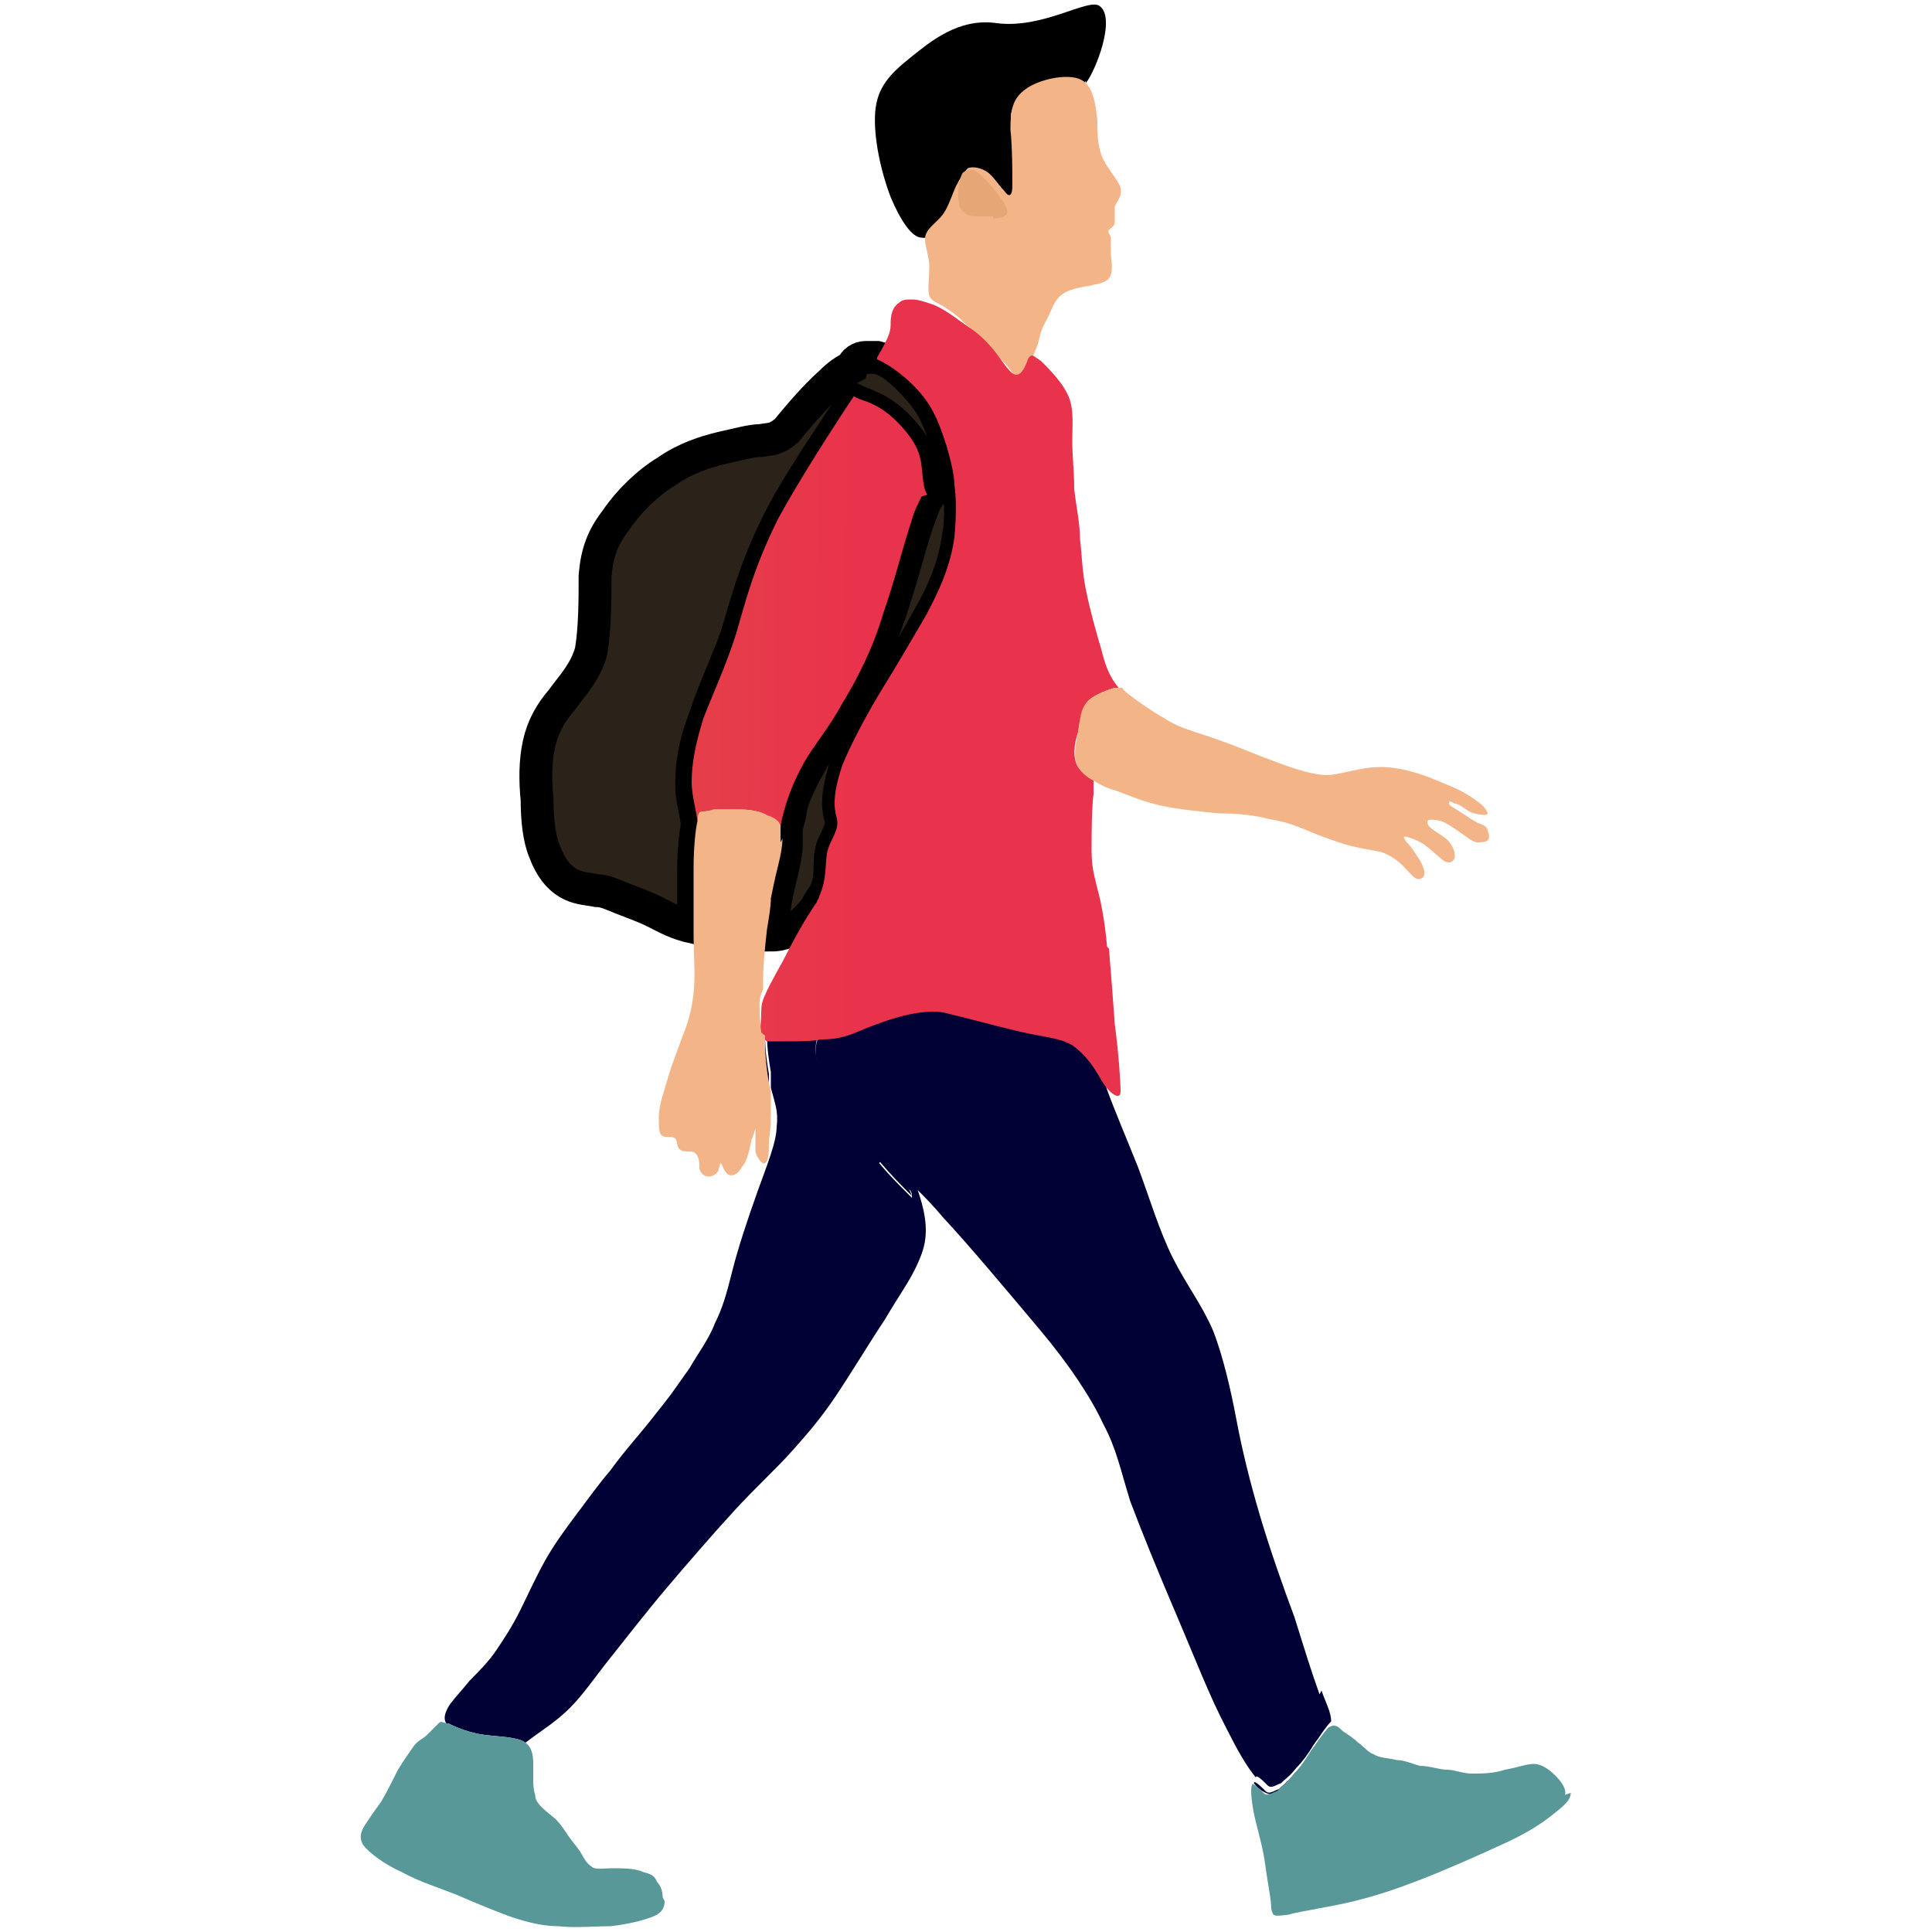 <?xml version="1.0" encoding="UTF-8"?>
<svg id="Capa_1" xmlns="http://www.w3.org/2000/svg" xmlns:xlink="http://www.w3.org/1999/xlink" version="1.1" viewBox="0 0 100 100">
  <!-- Generator: Adobe Illustrator 29.1.0, SVG Export Plug-In . SVG Version: 2.1.0 Build 142)  -->
  <defs>
    <style>
      .st0 {
        fill: #589899;
      }

      .st1 {
        fill: #2b2319;
        stroke: #000;
        stroke-miterlimit: 11.3;
        stroke-width: 1.7px;
      }

      .st2 {
        fill: url(#linear-gradient);
      }

      .st3 {
        fill: #e7a675;
      }

      .st4 {
        fill: #f3b587;
      }

      .st5 {
        fill: #000034;
      }
    </style>
    <linearGradient id="linear-gradient" x1="-1061.2" y1="1043.2" x2="-984.3" y2="1042.8" gradientTransform="translate(831.8 818.2) scale(.8 -.8)" gradientUnits="userSpaceOnUse">
      <stop offset="0" stop-color="#cb8938"/>
      <stop offset="1" stop-color="#e9334c"/>
    </linearGradient>
  </defs>
  <g>
    <path d="M56.2,4.2l-.5.6c-1.3,0-2.6.1-3.1.6-.5.4-.2,1.2,0,2.2,0,1,0,2.3-.2,2.8,0,.5,0,.1-.3-.2-.2-.3-.7-.5-1.2-.7-.4-.3-.8-.6-1.1-.3-.3.3-.5,1.1-.8,1.9-.3.7-.8,1.3-1.3,1.2-.5,0-1.1-.9-1.6-2.1-.5-1.3-.9-3.1-.8-4.4.1-1.3.8-2,1.8-2.8,1-.8,2.5-2.1,4.5-1.8,2.4.3,4.7-1.3,5.3-.9.9.6-.2,3.4-.7,4Z"/>
    <path id="path877" class="st4" d="M55.9,4.1c.7.3.8,1.3.9,2.1,0,.7,0,1.2.2,1.8.2.6.8,1.2,1,1.7.1.5-.2.7-.3,1,0,.3,0,.6,0,.8,0,.2-.2.3-.3.4s.1.3.1.4c0,.2,0,.4,0,.8,0,.4.2,1.1-.2,1.4-.4.3-1.5.3-2.1.6-.6.3-.7.8-.9,1.2-.2.4-.4.7-.5,1.2s-.4,1-.5,1.4c-.1.5-.2.9-.4.9-.2,0-.4-.4-.8-.9-.4-.4-.8-.9-1.2-1.3s-.8-.7-1.1-1c-.3-.3-.6-.5-.9-.7-.3-.2-.7-.3-.8-.6-.1-.3,0-.9,0-1.5,0-.6-.3-1.2-.2-1.6.1-.4.6-.7.9-1.1.3-.4.5-1.1.7-1.5s.4-.7.6-.9c.3-.1.7,0,1,.2s.6.7.9,1c.2.3.4.3.4-.3,0-.6,0-2-.1-2.9,0-1,.1-1.6.8-2.1.7-.5,2.1-.8,2.8-.5h0Z"/>
    <path id="path5483" class="st3" d="M51.4,11.3c.2,0,.5,0,.7-.2.1-.1,0-.4-.2-.7-.2-.3-.5-.7-.7-.9l-.2-.2h0c-.2-.2-.4-.4-.6-.5-.2,0-.5,0-.6.2-.1.2-.2.6-.2.9,0,.4,0,.8.2,1,.2.2.4.3.7.3.3,0,.5,0,.6,0q.1,0,.3,0h0Z"/>
    <path class="st5" d="M68.3,87.7c-.4-1.1-.8-2.4-1.3-4-.6-1.6-1.3-3.6-1.8-5.3s-.9-3.3-1.2-4.9-.7-3.3-1.2-4.6c-.6-1.4-1.4-2.4-2.1-3.8-.7-1.4-1.2-3.1-1.8-4.7-.6-1.5-1.2-2.9-1.6-4-.1-.3-.2-.6-.3-.9,0,0,0,0,0,0,0,0,0,0,0,0-.4-.7-.8-1.3-1.5-1.8-.7-.5-1.3-.4-2.7-.7-1.3-.3-2.6-.7-4-1-1.3-.3-3.2.5-4.4,1-.7.3-1.2.3-1.9.4,0,0,0,0,0,0-.5,0-1,0-1.8.1-.5,0-.8,0-1,0,0,0,0,0,0,0,0,.8.1,1.4.2,2,0,.3,0,.5,0,.8,0,0,0,0,0,0,.2.8.4,1.2.3,2,0,.8-.5,2-1,3.4-.5,1.4-1,2.9-1.3,4.1-.3,1.2-.5,1.9-.9,2.7-.3.8-.9,1.6-1.3,2.3-.5.7-.9,1.3-1.3,1.8-.4.5-.7.9-1.2,1.5-.5.6-1.1,1.3-1.6,2-.6.7-1.1,1.4-1.7,2.2-.6.8-1.2,1.6-1.7,2.5-.5.9-.9,1.8-1.3,2.6-.4.8-.8,1.4-1.2,2-.4.6-1,1.2-1.4,1.6-.4.5-.7.8-1,1.2-.2.3-.4.7-.2,1h0s0,0,.1,0c.4.2,1.1.5,1.9.6.8.1,1.7.1,2.1.4,0,0,0,0,0,0l.4-.3c.4-.3,1.2-.8,1.9-1.5.7-.7,1.3-1.6,2.1-2.6.8-1,1.8-2.3,2.9-3.6,1.1-1.3,2.4-2.8,3.5-4,1.1-1.2,2.2-2.2,3-3.1.8-.9,1.5-1.7,2.3-2.9.8-1.2,1.7-2.7,2.5-3.9.7-1.2,1.3-2,1.7-2.9.4-.9.7-1.8,0-3.8.4.4.8.8,1.3,1.4,1.4,1.5,3.4,3.9,5,5.8s2.7,3.6,3.3,4.9c.7,1.3.9,2.4,1.4,4,.6,1.6,1.5,3.8,2.4,5.9.9,2.1,1.7,4.2,2.6,5.9.5,1,1,1.9,1.5,2.5,0-.2.4.2.6.4.2.2.4,0,.7-.1.2-.2.5-.4.8-.8.3-.3.6-.7.9-1.2.3-.4.6-.9.9-1.2,0-.5-.3-1-.5-1.6ZM45.6,60.1c-.8-.9-1.7-2-2.4-3.2-.7-1.2-1.3-2.4-.8-3.4,0,0,0,0,0,0,.2.1.4.5,1,1.5,1,1.6,3,4.7,3.8,6.8,0,0,0,.1,0,.2-.7-.7-1.2-1.2-1.7-1.8Z"/>
    <path class="st5" d="M47.3,61.8c0,0,0,.1,0,.2-.7-.7-1.2-1.2-1.7-1.8-.8-.9-1.7-2-2.4-3.2-.7-1.2-1.3-2.4-.8-3.4,0,0,0,0,0,0,.2.1.4.5,1,1.5,1,1.6,3,4.7,3.8,6.8Z"/>
    <path class="st5" d="M56.9,55.7s0,0,0,0c-.4-.7-.8-1.3-1.5-1.8-.7-.5-1.3-.4-2.7-.7-1.3-.3-2.6-.7-4-1-1.3-.3-3.2.5-4.4,1-.7.3-1.2.3-1.9.4,0,0,0,0,0,0,.6-1,2.3-1.7,4.1-1.7s3.8.5,5.5.9c1.7.4,3.1.8,3.8,1.4.5.4.8,1,1,1.7Z"/>
    <path class="st5" d="M68.7,90.6c-.4,1-1.7,2.3-2.7,2.3-.4,0-.8-.2-1.1-.6,0-.2.4.2.6.4.2.2.4,0,.7-.1.2-.2.5-.4.8-.8.3-.3.6-.7.9-1.2.3-.4.6-.9.9-1.2,0,.4,0,.8-.2,1.3Z"/>
    <path class="st5" d="M25.1,90.1c.8.1,1.7.1,2.1.4-.6,0-1.2,0-1.9-.2-.8-.1-1.8-.4-2.2-.7,0,0-.1-.1-.1-.2,0,0,0,0,.1,0,.4.2,1.1.5,1.9.6Z"/>
    <path class="st5" d="M42.4,53.5c-.5,0-1,0-1.8.1-.5,0-.8,0-1,0,0,0,0,0,0,0,0,.8.1,1.4.2,2,0,.3,0,.5,0,.8-.2-.8-.3-1.8-.3-2.4,0-.3,0-.4,0-.5,0,0,0,0,0,0,0,0,.2,0,.4,0,.5,0,1.5,0,2.1,0,.2,0,.3,0,.4,0Z"/>
    <path class="st5" d="M47.4,61.9c-.7-.7-1.2-1.2-1.7-1.8-.8-.9-1.7-2-2.4-3.2-.7-1.2-1.3-2.4-.8-3.4,0,0,0,0,0,0,.2.1.4.5,1,1.5,1,1.6,3,4.7,3.8,6.8,0,0,0,.1,0,.2Z"/>
    <path class="st0" d="M81.3,92.8c0,.4-.4.7-.9,1.1-.5.4-1.2.9-2.5,1.5-1.3.6-3.1,1.4-4.4,1.9-1.3.5-2.2.8-3.4,1.1-1.2.3-2.7.5-3.4.7-.8.1-.8.1-.9-.3,0-.5-.2-1.4-.3-2.2-.1-.8-.3-1.5-.5-2.3-.2-.8-.3-1.7-.2-1.9,0,0,0,0,0,0,0-.2.4.2.6.4.2.2.4,0,.7-.1.2-.2.5-.4.8-.8.3-.3.6-.7.9-1.2.3-.4.6-.9.9-1.2,0,0,0,0,.1-.1.3-.2.5,0,.7.2.3.2.6.4.8.6.3.2.5.5.8.6.3.2.8.2,1.2.3.4,0,.8.2,1.2.3.5,0,1,.2,1.4.2.4,0,.8.2,1.3.2.5,0,1.1,0,1.7-.2.6-.1,1.1-.3,1.5-.3.4,0,.8.3,1.1.6.3.3.6.7.5,1Z"/>
    <path class="st0" d="M34.4,98.4c0,.3-.1.6-.6.8-.5.2-1.3.4-2.2.5-.9,0-1.8.1-2.7,0-.8,0-1.6-.2-2.5-.5-.8-.3-1.8-.7-2.7-1.1-1-.4-2-.7-2.9-1.2-.9-.4-1.7-1-2-1.4-.3-.5,0-.9.2-1.2.2-.3.4-.6.7-1,.3-.5.6-1.1.9-1.7.3-.5.6-.9.8-1.2s.5-.4.7-.6c.2-.2.5-.5.6-.6.1-.1.1-.1.4,0h0s0,0,.1,0c.4.2,1.1.5,1.9.6.8.1,1.7.1,2.1.4,0,0,0,0,0,0,.4.3.4.8.4,1.2,0,.4,0,.5,0,.7s0,.5.1.8c0,.3.2.5.4.7.2.2.5.4.7.6.2.2.4.5.6.8.2.3.4.5.6.8.2.3.3.6.6.8.2.2.6.1,1.1.1.5,0,1.2,0,1.6.2.4.1.6.2.7.5.2.2.3.5.3.8Z"/>
    <path class="st1" d="M49.4,25c0-.5-.2-1.3-.4-2-.3-1-.6-1.9-1.4-2.8-.6-.7-1.4-1.5-2.2-1.7,0,0-.1,0-.2,0-.1,0-.3,0-.4,0-.3,0-.6.2-.7.5-.4.2-.7.4-1.1.8-.9.8-1.8,1.9-2.3,2.5-.6.5-.8.4-1.3.5-.5,0-1.2.2-2.1.4-.8.2-1.8.5-2.8,1.2-1,.6-2,1.6-2.6,2.5-.7.9-1,1.7-1.1,2.9,0,1.2,0,2.7-.2,3.9-.3,1.1-1,1.8-1.5,2.5-.6.7-1,1.4-1.2,2.3-.2.9-.2,1.9-.1,2.9,0,1,.1,2,.4,2.7.3.8.7,1.3,1.2,1.6.5.3,1,.3,1.5.4.4,0,.8.2,1.3.4.5.2,1.1.4,1.7.7.6.3,1.1.6,2,.8,0-1,0-2,0-2.9,0-1,.1-2,.2-2.4-.1-.8-.3-1.4-.3-2,0-1,.1-2,.6-3.3.4-1.3,1.1-2.8,1.7-4.4.5-1.6.9-3.4,2.2-6,1-2,2.7-4.4,3.9-6.3.2.1.5.2.7.3.5.2,1,.5,1.5,1,.5.5,1,1.1,1.2,1.8.2.7.1,1.6.4,2,0,0,0,0,0,0-.2.3-.3.7-.5,1.2-.5,1.5-.9,3.2-1.5,4.9-.6,1.7-1.4,3.3-2.1,4.6-.8,1.3-1.5,2.2-2,3.1-.5.9-.9,1.7-1,2.4,0,.3-.2.6-.2,1,0,0,0,0,0,0,0,0,0,0,0,0,0,0,0,0,0,0,0,0,0,0,0,0,0,.2,0,.4,0,.7,0,.4-.1.9-.2,1.3-.1.4-.2.8-.4,1.8,0,.4-.1,1-.2,1.6.7,0,1.2-.3,1.6-.6.3-.3.6-.6.8-.9,0,0,0-.1.1-.2,0,0,.1-.2.2-.3,0,0,0,0,0,0,.5-.8.3-1.6.4-2.2.1-.7.7-1.2.5-1.9-.2-.7-.1-1.5.3-2.7.4-1.2,1.3-2.7,2.1-4,.8-1.3,1.5-2.4,2.2-3.7.7-1.2,1.3-2.6,1.5-4.1.2-1,.1-2,0-2.7Z"/>
    <path id="path9338" class="st2" d="M63,42.3s0,0,.1,0c0,0,0,0,0,0,0,0,0,0,0,0,0,0-.1,0-.2,0ZM57.8,39.7s0,0,0,0h0s0,0,0,0ZM56.9,38.8s0,0,0,0c0,0,0,0,0,0ZM57.3,36.9s0,0,0,0c0,0,0,0,0,0,0,0,0,0,0,0,0,0,0,0,0,0ZM57.4,36.5s0,0,0,0c0,0,0,0,0,0,0,0,0,0,0,0ZM57.3,49c-.1-1.2-.3-2.3-.5-3-.2-.8-.3-1.2-.3-2,0-.8,0-2.1.1-2.9,0-.3,0-.5,0-.7-.3-.2-.6-.4-.8-.7-.3-.5-.2-1.2,0-1.8.1-.6.2-1.2.5-1.6.4-.4,1.1-.6,1.4-.7,0,0,.1,0,.2,0-.5-.6-.7-1.2-.9-2-.3-1-.6-2.1-.8-3.1-.2-1-.2-1.8-.3-2.6,0-.8-.2-1.7-.3-2.6,0-.9-.1-1.7-.1-2.5,0-.8.1-1.6-.2-2.3-.3-.7-1-1.4-1.4-1.8-.3-.2-.4-.3-.5-.3,0,0-.1,0-.2.2-.1.3-.3.8-.6.8-.3,0-.7-.7-1.1-1.2-.4-.5-.8-.9-1.4-1.3-.6-.4-1.3-1-2-1.2,0,0,0,0,0,0-.3-.1-.6-.2-.9-.2-.3,0-.5,0-.7.2-.3.2-.4.6-.4,1s0,.6-.7,1.8c0,0,0,0,0,.1.7.3,1.6,1,2.2,1.7.8.9,1.1,1.9,1.4,2.8.2.7.4,1.5.4,2,.1.6.1,1.7,0,2.7-.2,1.5-.8,2.8-1.5,4.1-.7,1.2-1.4,2.4-2.2,3.7-.8,1.3-1.6,2.8-2.1,4-.4,1.2-.5,2-.3,2.7.2.7-.4,1.2-.5,1.9-.1.6,0,1.3-.4,2.2,0,0,0,0,0,0,0,0,0,.1-.1.2,0,0,0,0,0,0,0,0,0,.1-.1.2-.6.9-1.1,1.8-1.5,2.6-.3.6-.8,1.4-1.1,2.1h0c-.2.4-.2.7-.2,1,0,.6-.2,1.1.3,1.4,0,0,0,0,0,0,.2,0,.5,0,1,0,.8,0,1.3,0,1.8-.1,0,0,0,0,0,0,.7,0,1.2-.1,1.9-.4,1.2-.5,3-1.2,4.4-1,1.3.3,2.7.7,4,1,1.3.3,2,.3,2.7.7.7.5,1.1,1.1,1.5,1.8,0,0,0,0,0,0,0,0,0,0,0,0,.4.7,1,1.1,1,.6,0-.5-.1-2-.3-3.5-.1-1.4-.2-2.7-.3-3.9ZM48,25.6c-.3-.4-.2-1.3-.4-2-.2-.7-.7-1.3-1.2-1.8-.5-.5-1-.8-1.5-1-.3-.1-.6-.2-.7-.3-1.2,1.8-2.8,4.3-3.9,6.3-1.3,2.6-1.7,4.3-2.2,6-.5,1.6-1.2,3.1-1.7,4.4-.4,1.3-.6,2.3-.6,3.3,0,.6.2,1.3.3,2q0-.5.2-.5c.2,0,.5-.1.8-.1.3,0,.7,0,1.2,0,.5,0,1.1.1,1.4.3s.6.3.7.5c0,0,0,.1,0,.2,0,0,0,0,0,0,0,0,0,0,0,0,0,0,0,0,0,0,0,0,0,0,0,0,0-.3.1-.6.2-1,.2-.7.5-1.5,1-2.4.5-.9,1.3-1.8,2-3.1.8-1.3,1.6-2.9,2.1-4.6.6-1.7,1-3.4,1.5-4.9.1-.4.3-.8.5-1.2,0,0,0,0,0,0Z"/>
    <path class="st4" d="M76.5,42.6c-.2-.1-.5-.3-.8-.5-.3-.2-.7-.4-.7-.5,0-.1,0-.2.3,0,.3,0,.6.4,1,.5.4.1.7.1.7,0,0-.1-.2-.4-.5-.6-.4-.3-.9-.6-1.4-.8-.5-.2-.9-.4-1.5-.6-.6-.2-1.4-.4-2.1-.4-.8,0-1.5.2-2,.3-.5.1-.8.2-1.7,0-.9-.2-2.4-.8-3.4-1.2-1-.4-1.6-.6-2.2-.8-.6-.2-1.3-.4-1.9-.8-.7-.4-1.4-.9-1.8-1.2-.4-.3-.4-.4-.4-.4,0,0,0,0-.2,0,0,0,0,0-.2,0-.3.1-1,.3-1.4.7-.4.4-.4,1-.5,1.6-.1.6-.3,1.3,0,1.8.2.3.4.5.8.7.3.2.7.4,1.1.5.8.3,1.5.6,2.4.8.9.2,2,.3,3,.4,1,0,1.9.1,2.6.3.7.1,1.3.3,2,.6s1.3.5,1.9.7c.7.2,1.4.3,1.9.4.5.2.8.4,1.1.7.3.3.6.7.8.7.2,0,.4-.1.3-.5-.1-.4-.5-.9-.7-1.2-.3-.3-.4-.5-.3-.5.1,0,.5.1,1,.4.4.3.8.7,1.1.9.3.1.4,0,.5-.2,0-.2,0-.4-.2-.7s-.4-.4-.7-.6c-.3-.2-.6-.4-.5-.6,0-.1.3-.1.7,0,.3.1.7.4,1,.6.3.2.5.4.8.5.2,0,.5,0,.6-.1.1-.1.1-.3,0-.5,0-.2-.2-.3-.5-.4ZM56.9,38.8s0,0,0,0c0,0,0,0,0,0ZM57.3,36.9s0,0,0,0c0,0,0,0,0,0,0,0,0,0,0,0,0,0,0,0,0,0ZM57.4,36.5s0,0,0,0c0,0,0,0,0,0,0,0,0,0,0,0ZM57.9,39.8s0,0,0,0c0,0,0,0,0,0h0Z"/>
    <path class="st4" d="M56.9,38.8s0,0,0,0c0,0,0,0,0,0Z"/>
    <path class="st4" d="M57.3,36.9s0,0,0,0c0,0,0,0,0,0,0,0,0,0,0,0,0,0,0,0,0,0Z"/>
    <polygon class="st4" points="57.4 36.5 57.4 36.5 57.4 36.5 57.4 36.5"/>
    <path class="st4" d="M57.9,39.7h0s0,0,0,0c0,0,0,0,0,0Z"/>
  </g>
  <path class="st4" d="M40.5,43.4c0,.4-.1.9-.2,1.3-.1.4-.2.8-.4,1.8,0,.4-.1,1-.2,1.6-.1.9-.2,1.8-.2,2.6,0,.2,0,.4,0,.5h0c-.2.4-.2.7-.2,1,0,.6-.2,1.1.3,1.4,0,0,0,.2,0,.5,0,.5.1,1.6.3,2.4,0,.3,0,.5,0,.8,0,.5,0,1.2-.1,1.7,0,.6,0,1.1-.2,1.2-.1.1-.4-.2-.5-.6,0-.1,0-.2,0-.4,0,0,0,0,0-.1,0-.3,0-.5,0-.6,0-.2,0,0-.2.5-.1.4-.2,1.1-.5,1.4-.2.4-.5.5-.7.4-.2-.1-.3-.5-.4-.6,0-.1,0,0-.1.3,0,.2-.3.4-.5.4-.2,0-.4-.1-.5-.4,0-.3,0-.6-.2-.8-.2-.2-.6,0-.8-.2-.2-.1-.1-.5-.3-.6-.1-.1-.4,0-.6-.1-.2-.1-.2-.4-.2-1,0-.6.3-1.4.5-2.1.2-.7.5-1.4.7-2,.3-.7.5-1.4.6-2.3.1-.9,0-2,0-3.1,0-.2,0-.3,0-.5,0-1,0-2,0-2.9,0-1,.1-2,.2-2.4q0-.5.2-.5c.2,0,.5-.1.8-.1.3,0,.7,0,1.2,0,.5,0,1.1.1,1.4.3.4.1.6.3.7.5,0,0,0,.1,0,.2,0,.2,0,.4,0,.7Z"/>
  <path class="st4" d="M39.7,56.4c-.2-.8-.3-1.8-.3-2.4,0-.3,0-.4,0-.5-.5-.2-.2-.8-.3-1.4,0-.3,0-.6.2-1,0,1,0,1.7.1,2.3,0,0,0,0,0,0,0,0,0,0,0,0,0,.8.1,1.4.2,2,0,.3,0,.5,0,.8Z"/>
</svg>